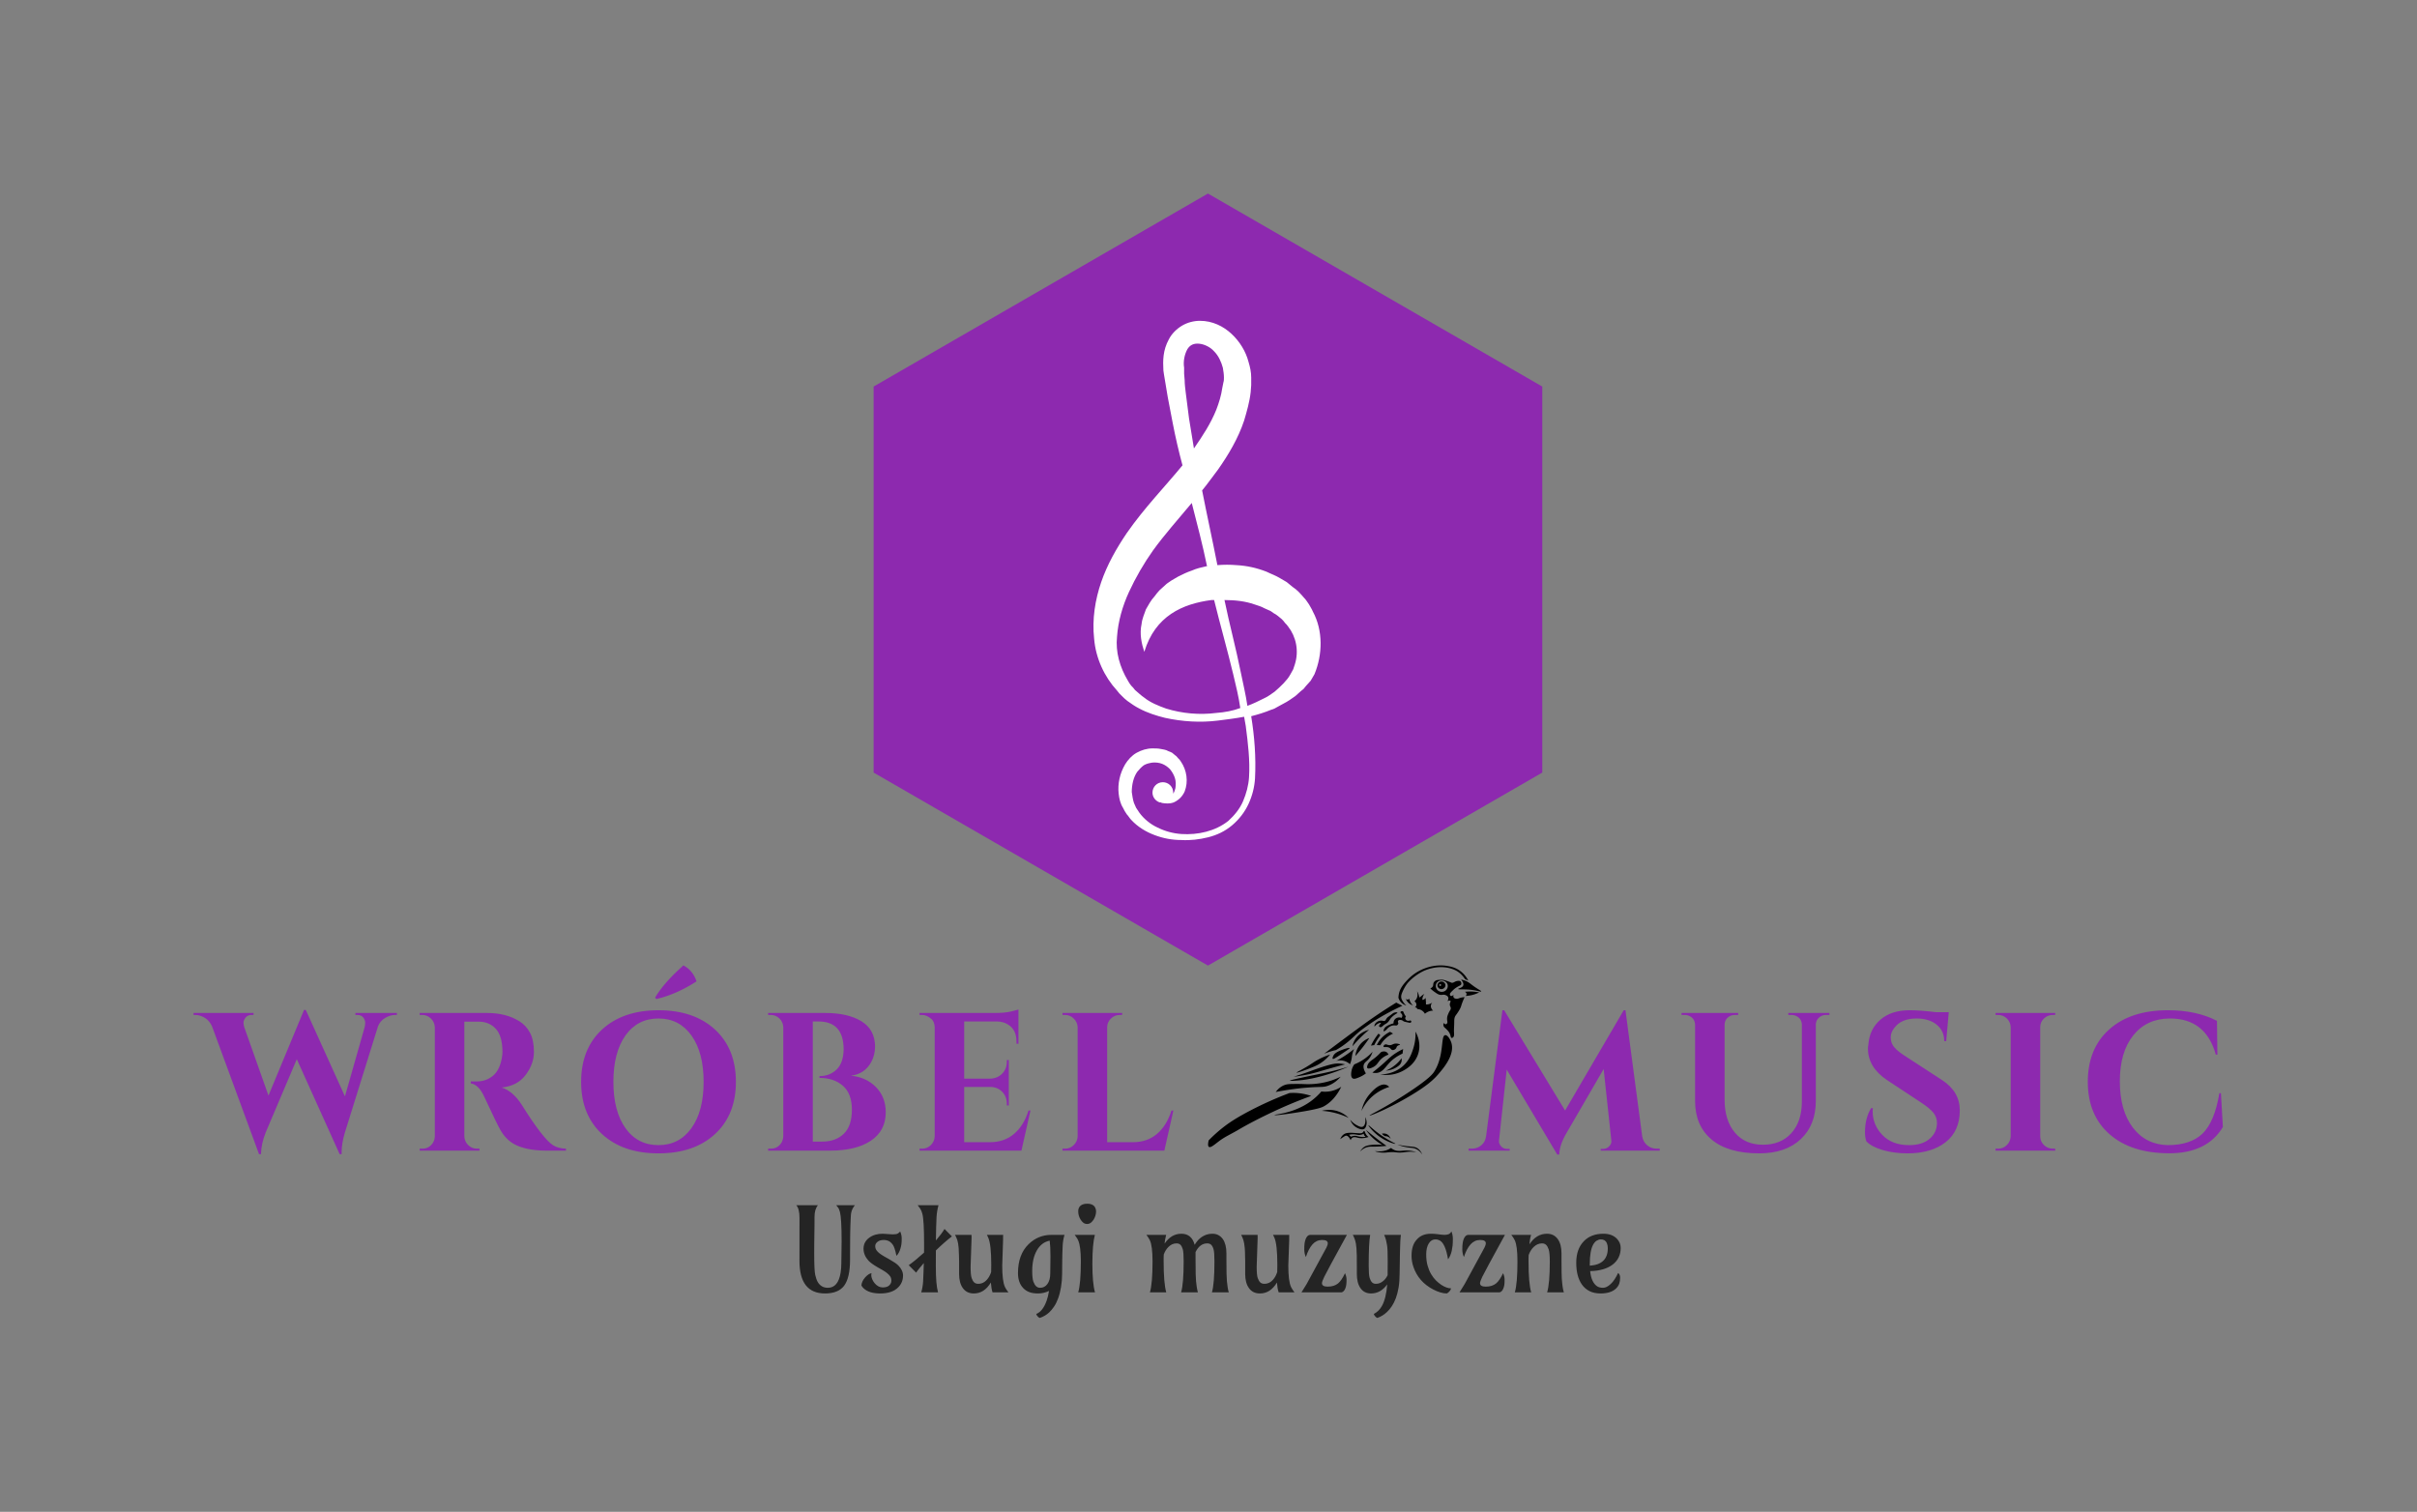 <svg xmlns="http://www.w3.org/2000/svg" id="SvgjsSvg166441" width="4096" height="2562.095" version="1.1" xmlns:xlink="http://www.w3.org/1999/xlink" xmlns:svgjs="http://svgjs.com/svgjs"><rect width="100%" height="100%" fill="#808080" stroke="none"/><defs id="SvgjsDefs166442"></defs><g id="SvgjsG166443" transform="translate(328, 328) scale(34.4)" opacity="1"><defs id="SvgjsDefs43526"></defs><g id="SvgjsG43527" transform="scale(0.198)" opacity="1"><g id="SvgjsG43528" class="BbuUuDKEC" transform="translate(167.863, 1.4210854715202004e-14) scale(1.921)" light-content="false" fill="#8d29af"><path d="M44 0l43.301 25v50L44 100 .699 75V25z"></path></g><g id="SvgjsG43529" class="LyyWyDN9e4" transform="translate(184.173, 28.138) scale(1.357)" light-content="true" fill="#ffffff"><path d="M69.5 55.9c-.2-.5-.5-.9-.7-1.3-.3-.4-.5-.8-.9-1.2-.6-.7-1.3-1.5-2.1-2-.4-.3-.7-.6-1.1-.9l-1.2-.7c-.8-.5-1.7-.8-2.5-1.2-1.8-.7-3.6-1.1-5.5-1.2-1.2-.1-2.3-.1-3.5 0-.9-4.6-1.9-9.1-2.8-13.7 1-1.2 1.9-2.5 2.9-3.8 1.9-2.7 3.7-5.7 4.8-9 .5-1.7 1-3.4 1.2-5.2l.1-1.3V13c0-1-.2-1.9-.5-2.9-.5-1.9-1.6-3.7-3.1-5.1-1.5-1.4-3.5-2.4-5.8-2.4-1.1 0-2.3.3-3.3.9-1 .6-1.9 1.5-2.4 2.5-1.1 2-1.1 3.9-1 5.7l.1.7.1.6.2 1.2c.1.8.3 1.6.4 2.4.3 1.6.6 3.2.9 4.7.5 2.6 1.1 5.2 1.8 7.8-3.2 3.9-7 7.8-10.2 12.4-1.9 2.8-3.6 5.8-4.7 9s-1.7 6.8-1.3 10.4c.3 3.6 1.9 7 4.2 9.5l.4.5.5.5c.3.3.6.6 1 .9.7.5 1.4 1 2.2 1.4 1.5.8 3.1 1.3 4.7 1.7 3.2.7 6.5.9 9.7.5 1.6-.2 3.2-.4 4.8-.7.1.6.2 1.1.3 1.7.4 3.1.8 6.3.6 9.4-.1 1.5-.5 3-1.1 4.4-.6 1.4-1.6 2.6-2.7 3.6-2.4 1.9-5.6 2.6-8.6 2.4-1.5-.1-3-.5-4.4-1.2-1.3-.6-2.5-1.6-3.3-2.7l-.6-.9c-.1-.3-.3-.6-.4-.9-.2-.6-.3-1.3-.4-2 0-1.3.3-2.7 1-3.7.4-.5.8-.9 1.2-1.2.5-.3 1-.4 1.6-.5 1.3-.1 2.3.3 3.2 1.2.4.5.7 1 .9 1.6.2.6.2 1.3.1 1.9-.1.4-.2.7-.4 1v-.2c0-1.1-.9-1.9-1.9-1.9-1.1 0-1.9.9-1.9 1.9 0 .8.5 1.5 1.3 1.8h.1c.1 0 .2 0 .3.1.7.1 1.4.2 2.2-.1.9-.4 1.6-1.1 2-2 .7-1.8.4-3.9-.7-5.5-.1-.2-.3-.4-.5-.6-.2-.2-.3-.4-.5-.5-.2-.2-.4-.3-.6-.5-.2-.1-.4-.2-.7-.3-.5-.3-1-.3-1.4-.4-.5-.1-1-.1-1.5-.1-1 0-2 .3-2.9.8-.9.5-1.6 1.3-2.1 2.1-1 1.7-1.4 3.6-1.2 5.4.1.9.3 1.8.8 2.6.2.4.4.8.7 1.2.3.3.5.7.8 1 1.2 1.3 2.7 2.2 4.3 2.8 1.6.6 3.2.9 4.9.9 1.6.1 3.3-.1 4.9-.5 1.6-.4 3.1-1.1 4.4-2.2 1.3-1.1 2.3-2.4 3-3.9.7-1.5 1.1-3.1 1.2-4.7.2-3.9-.1-7.7-.7-11.4 1.2-.3 2.5-.7 3.7-1.2.4-.1.8-.3 1.1-.5l1.1-.6c.8-.4 1.5-.9 2.2-1.4l1-.9.5-.4.4-.5.9-1 .7-1.2c1.5-3.6 1.6-8-.3-11.5zm-23-48.1c.5-.8 1.2-1.1 2.2-1 .9.1 2 .6 2.7 1.4.8.8 1.3 1.9 1.6 3 .1.6.2 1.2.2 1.8 0 .3 0 .6-.1.9l-.2 1c-.2 1.4-.6 2.7-1.1 4-1 2.5-2.5 4.8-4.1 7.1-.3-1.8-.6-3.7-.9-5.5-.2-1.6-.4-3.1-.6-4.7-.1-.8-.2-1.6-.2-2.3l-.1-1.2v-1.1c-.2-1.2.1-2.5.6-3.4zm5.3 66.7c-3.1.4-6.3.1-9.2-.8-1.4-.5-2.9-1.1-4-2-.6-.4-1.1-.9-1.7-1.4-.2-.3-.5-.6-.7-.8l-.3-.4-.3-.5c-1.5-2.5-2.3-5.3-2-8.1.2-2.8 1-5.6 2.2-8.2 1.2-2.6 2.7-5.2 4.4-7.6 2.1-2.9 4.6-5.7 7.1-8.7 1 3.9 2 7.7 2.8 11.6H50c-.9.2-1.8.4-2.7.8-.9.3-1.7.7-2.5 1.1-.4.2-.8.5-1.2.7-.4.3-.8.5-1.1.8l-1.1 1c-.3.3-.6.7-.9 1.1l-.5.6-.4.6c-.2.4-.5.8-.7 1.2-.3.9-.7 1.7-.8 2.7-.4 1.8 0 3.6.5 5.1 2-6.6 7-8.8 12.3-9.5h.5c1.1 4.5 2.4 9 3.5 13.6.5 2.1 1 4.1 1.3 6.2-1.3.5-2.9.8-4.4.9zm14.4-8.9l-.3.9-.5.9c-.1.2-.2.3-.3.5l-.3.4-.7.8c-.5.5-1 1-1.6 1.5-.6.4-1.2.9-1.9 1.2-1 .5-2 1-3.1 1.4-.3-2.1-.8-4.1-1.2-6.1-.9-4.5-2.1-8.9-3-13.3 1.9 0 3.8.2 5.5.8.6.2 1.3.4 1.8.7l.9.4c.3.1.5.3.8.5.6.3 1 .7 1.5 1.1.2.2.4.4.6.7.2.2.4.4.6.7 1.4 1.8 2 4.4 1.2 6.9z"></path></g><g id="SvgjsG43530" class="text" transform="translate(254.46, 238.141) scale(1)" light-content="false" fill="#8d29af"><path d="M-203.87 -33.76L-203.87 -34.25L-214.19 -34.25L-214.19 -33.76L-213.75 -33.76C-213.04 -33.76 -212.52 -33.54 -212.21 -33.1C-211.9 -32.66 -211.75 -32.24 -211.75 -31.85C-211.75 -31.46 -211.8 -31.08 -211.89 -30.72L-216.79 -13.5L-226.52 -34.98L-226.96 -35.03L-235.82 -13.7L-241.84 -30.72C-241.97 -31.08 -242.03 -31.46 -242.03 -31.85C-242.03 -32.24 -241.86 -32.66 -241.52 -33.1C-241.18 -33.54 -240.66 -33.76 -239.98 -33.76L-239.54 -33.76L-239.54 -34.25L-254.46 -34.25L-254.46 -33.76L-254.07 -33.76C-253.25 -33.76 -252.45 -33.52 -251.67 -33.05C-250.89 -32.58 -250.28 -31.87 -249.86 -30.92L-238.17 0.88L-237.68 0.88C-237.65 -0.85 -237.25 -2.66 -236.5 -4.55L-228.77 -22.75L-218.11 0.88L-217.62 0.88L-217.62 0.44C-217.62 -1.09 -217.34 -2.76 -216.79 -4.55L-208.57 -30.92C-208.21 -31.83 -207.61 -32.54 -206.78 -33.02C-205.95 -33.51 -205.13 -33.76 -204.31 -33.76Z M-184.84 -32.09L-183.37 -32.09C-181.68 -32.06 -180.29 -31.45 -179.21 -30.26C-178.14 -29.07 -177.6 -27.14 -177.6 -24.46C-177.6 -24.07 -177.66 -23.53 -177.79 -22.85C-178.19 -20.86 -178.94 -19.42 -180.07 -18.54C-181.19 -17.66 -182.49 -17.22 -183.96 -17.22L-185.48 -17.22L-185.48 -16.73C-184.17 -16.54 -183.06 -15.44 -182.15 -13.45C-180.06 -8.95 -178.71 -6.16 -178.09 -5.09C-177.01 -3.2 -175.54 -1.88 -173.66 -1.13C-171.78 -0.38 -169.43 0 -166.59 0L-161.8 0L-161.8 -0.49C-163.07 -0.52 -164.13 -0.8 -164.98 -1.32C-166.67 -2.4 -169.28 -5.76 -172.8 -11.4C-174.24 -13.65 -175.9 -15.09 -177.79 -15.7C-175.18 -15.97 -173.2 -17.01 -171.83 -18.84C-170.46 -20.66 -169.77 -22.56 -169.77 -24.54C-169.77 -26.51 -170.1 -28.11 -170.75 -29.33C-171.4 -30.55 -172.28 -31.51 -173.39 -32.19C-175.58 -33.56 -178.25 -34.25 -181.41 -34.25L-198.2 -34.25L-198.2 -33.76L-197.56 -33.76C-196.71 -33.76 -195.99 -33.46 -195.38 -32.85C-194.78 -32.25 -194.46 -31.52 -194.43 -30.68L-194.43 -3.52C-194.46 -2.97 -194.61 -2.46 -194.87 -2.01C-195.49 -0.99 -196.39 -0.49 -197.56 -0.49L-198.2 -0.49L-198.2 0L-183.32 0L-183.32 -0.49L-183.96 -0.49C-184.81 -0.49 -185.53 -0.79 -186.14 -1.39C-186.74 -2 -187.06 -2.72 -187.09 -3.57L-187.09 -32.09L-186.94 -32.09Z M-139.29 -37.72C-135.96 -38.5 -132.64 -39.97 -129.31 -42.12C-129.93 -43.95 -131.02 -45.27 -132.59 -46.09C-135.88 -43.15 -138.23 -40.48 -139.63 -38.06ZM-138.78 -34.93C-144.66 -34.93 -149.34 -33.33 -152.82 -30.14C-156.29 -26.94 -158.03 -22.6 -158.03 -17.12C-158.03 -11.64 -156.29 -7.31 -152.82 -4.11C-149.34 -0.91 -144.66 0.68 -138.78 0.68C-132.89 0.68 -128.21 -0.91 -124.73 -4.11C-121.26 -7.31 -119.52 -11.64 -119.52 -17.12C-119.52 -22.6 -121.26 -26.94 -124.73 -30.14C-128.21 -33.33 -132.89 -34.93 -138.78 -34.93ZM-138.8 -1.37C-142.26 -1.37 -144.99 -2.78 -147 -5.6C-149 -8.42 -150 -12.26 -150 -17.12C-150 -21.98 -149 -25.82 -147 -28.65C-144.99 -31.47 -142.26 -32.88 -138.8 -32.88C-135.34 -32.88 -132.6 -31.47 -130.58 -28.65C-128.56 -25.82 -127.55 -21.98 -127.55 -17.12C-127.55 -12.26 -128.56 -8.42 -130.58 -5.6C-132.6 -2.78 -135.34 -1.37 -138.8 -1.37Z M-96.04 0C-91.77 0 -88.4 -0.82 -85.94 -2.47C-83.47 -4.12 -82.24 -6.47 -82.24 -9.54C-82.24 -12.08 -83.06 -14.18 -84.69 -15.83C-86.32 -17.47 -88.39 -18.41 -90.9 -18.64C-88.59 -18.93 -86.89 -20.09 -85.81 -22.11C-85.23 -23.19 -84.92 -24.45 -84.89 -25.88C-84.92 -28.72 -86.05 -30.82 -88.29 -32.19C-90.52 -33.56 -93.53 -34.25 -97.31 -34.25L-111.5 -34.25L-111.5 -33.76L-110.86 -33.76C-110.02 -33.76 -109.29 -33.46 -108.69 -32.88C-108.08 -32.29 -107.77 -31.57 -107.73 -30.72L-107.73 -3.52C-107.77 -2.97 -107.91 -2.46 -108.17 -2.01C-108.79 -0.99 -109.69 -0.49 -110.86 -0.49L-111.5 -0.49L-111.5 0ZM-92.71 -25.25C-92.75 -22.96 -93.33 -21.27 -94.47 -20.18C-95.62 -19.09 -97.03 -18.54 -98.73 -18.54L-98.73 -18.54L-98.73 -18.1L-98.73 -18.1C-96.35 -18.1 -94.41 -17.45 -92.91 -16.15C-91.41 -14.84 -90.66 -12.85 -90.66 -10.18C-90.66 -7.5 -91.33 -5.51 -92.66 -4.21C-94 -2.9 -95.8 -2.25 -98.05 -2.25L-98.14 -2.25L-100.39 -2.25L-100.39 -32.14L-98.98 -32.14C-94.83 -32.14 -92.75 -29.84 -92.71 -25.25Z M-73.19 -0.49L-73.83 -0.49L-73.83 0L-48.48 0L-46.23 -9.98L-46.72 -9.98C-47.51 -7.47 -48.7 -5.53 -50.32 -4.16C-51.93 -2.79 -53.93 -2.1 -56.31 -2.1L-62.72 -2.1L-62.72 -15.85L-56.17 -15.85C-54.99 -15.82 -54.02 -15.41 -53.26 -14.63C-52.49 -13.85 -52.11 -12.85 -52.11 -11.64L-52.11 -11.25L-51.62 -11.25L-51.62 -22.55L-52.11 -22.55L-52.11 -22.11C-52.11 -20.94 -52.5 -19.95 -53.28 -19.15C-54.06 -18.36 -55.06 -17.94 -56.26 -17.91L-62.72 -17.91L-62.72 -32.14L-54.5 -32.14C-53.52 -32.11 -52.68 -31.88 -51.96 -31.46C-50.46 -30.61 -49.71 -29.18 -49.71 -27.15L-49.71 -26.62L-49.22 -26.57L-49.22 -35.13C-49.45 -35.03 -50.08 -34.86 -51.13 -34.61C-52.17 -34.37 -53.49 -34.25 -55.09 -34.25L-73.83 -34.25L-73.83 -33.76L-73.19 -33.76C-72.38 -33.76 -71.58 -33.4 -70.79 -32.68C-70.37 -32.29 -70.13 -31.67 -70.06 -30.82L-70.06 -3.57C-70.09 -2.72 -70.41 -2 -71.01 -1.39C-71.62 -0.79 -72.34 -0.49 -73.19 -0.49Z M-37.62 -0.49L-38.26 -0.49L-38.26 0L-12.92 0L-10.67 -9.98L-11.15 -9.98C-11.94 -7.47 -13.14 -5.53 -14.75 -4.16C-16.37 -2.79 -18.36 -2.1 -20.74 -2.1L-27.15 -2.1L-27.15 -30.68C-27.15 -31.52 -26.84 -32.25 -26.22 -32.85C-25.6 -33.46 -24.87 -33.76 -24.02 -33.76L-23.44 -33.76L-23.39 -34.25L-38.26 -34.25L-38.26 -33.76L-37.62 -33.76C-36.78 -33.76 -36.05 -33.46 -35.45 -32.85C-34.84 -32.25 -34.52 -31.52 -34.49 -30.68L-34.49 -3.57C-34.52 -2.72 -34.84 -2 -35.45 -1.39C-36.05 -0.79 -36.78 -0.49 -37.62 -0.49Z M109.54 -0.49C108.66 -0.49 107.89 -0.77 107.22 -1.32C106.55 -1.88 106.13 -2.63 105.97 -3.57L101.81 -34.93L101.37 -34.93L86.79 -9.98L71.63 -34.93L71.19 -34.93L67.13 -3.57C66.99 -2.63 66.6 -1.88 65.93 -1.32C65.26 -0.77 64.47 -0.49 63.55 -0.49L62.77 -0.49L62.77 0L73 0L73 -0.44L72.26 -0.44C71.71 -0.44 71.24 -0.66 70.84 -1.1C70.45 -1.54 70.29 -2.02 70.35 -2.54L72.26 -20.16L84.84 0.98L85.33 0.98C85.36 -0.62 85.98 -2.43 87.18 -4.45L96.38 -20.3L98.29 -2.54C98.36 -2.02 98.19 -1.55 97.8 -1.13C97.41 -0.7 96.94 -0.47 96.38 -0.44L95.65 -0.44L95.65 0L110.33 0L110.33 -0.49Z M152.55 -33.76L152.55 -34.25L142.32 -34.25L142.32 -33.76L143.11 -33.76C143.56 -33.76 143.99 -33.66 144.38 -33.46C145.19 -33.04 145.63 -32.36 145.7 -31.41L145.7 -12.08C145.67 -8.82 144.79 -6.24 143.06 -4.33C141.33 -2.42 138.98 -1.47 136.01 -1.47C133.04 -1.47 130.71 -2.48 129.02 -4.5C127.32 -6.52 126.47 -9.26 126.47 -12.72L126.47 -31.41C126.5 -32.09 126.77 -32.66 127.25 -33.1C127.74 -33.54 128.35 -33.76 129.06 -33.76L129.85 -33.76L129.85 -34.25L115.76 -34.25L115.76 -33.76L116.54 -33.76C117 -33.76 117.42 -33.66 117.81 -33.46C118.66 -33.01 119.1 -32.29 119.13 -31.31L119.13 -12.33C119.13 -8.25 120.5 -5.06 123.24 -2.76C125.98 -0.46 129.93 0.68 135.08 0.68C139.45 0.68 142.89 -0.49 145.41 -2.84C147.92 -5.19 149.17 -8.37 149.17 -12.38L149.17 -31.46C149.21 -32.11 149.47 -32.66 149.96 -33.1C150.44 -33.54 151.03 -33.76 151.72 -33.76Z M161.4 -4.55C161.4 -3.67 161.52 -2.92 161.75 -2.3C162.63 -1.39 164.01 -0.66 165.88 -0.12C167.76 0.42 169.8 0.68 172.02 0.68C175.93 0.68 179.07 -0.24 181.44 -2.08C183.8 -3.92 184.99 -6.57 184.99 -10.03C184.99 -13.13 183.52 -15.64 180.58 -17.56L171.24 -23.63C169.71 -24.61 168.71 -25.52 168.25 -26.37C167.96 -26.89 167.81 -27.53 167.81 -28.28C167.81 -29.03 168.11 -29.78 168.69 -30.53C169.84 -32.09 171.68 -32.88 174.22 -32.88C176.31 -32.88 177.98 -32.36 179.24 -31.34C180.49 -30.31 181.12 -28.95 181.12 -27.25L181.61 -27.25L182.25 -34.44L179.16 -34.44C176.52 -34.77 174.3 -34.93 172.51 -34.93C169.48 -34.93 167.05 -34.15 165.24 -32.58C163.43 -31.02 162.43 -28.95 162.24 -26.37C162.17 -26.04 162.14 -25.72 162.14 -25.39C162.14 -22.29 163.72 -19.68 166.88 -17.56L175.4 -11.94C176.8 -11.02 177.8 -10.19 178.41 -9.44C179.01 -8.69 179.31 -7.84 179.31 -6.9C179.31 -5.3 178.7 -3.98 177.48 -2.94C176.25 -1.89 174.55 -1.37 172.36 -1.37C169.56 -1.37 167.35 -2.21 165.73 -3.89C164.12 -5.57 163.31 -7.53 163.31 -9.79C163.31 -10.05 163.33 -10.31 163.36 -10.57L162.92 -10.57C161.91 -8.9 161.4 -6.9 161.4 -4.55Z M194.53 -0.49L193.89 -0.49L193.89 0L208.76 0L208.71 -0.49L208.13 -0.49C207.28 -0.49 206.55 -0.79 205.93 -1.39C205.31 -2 205 -2.72 205 -3.57L205 -30.72C205 -31.57 205.31 -32.29 205.93 -32.88C206.55 -33.46 207.28 -33.76 208.13 -33.76L208.71 -33.76L208.76 -34.25L193.89 -34.25L193.89 -33.76L194.53 -33.76C195.37 -33.76 196.1 -33.46 196.7 -32.88C197.31 -32.29 197.62 -31.57 197.66 -30.72L197.66 -3.57C197.62 -2.72 197.31 -2 196.7 -1.39C196.1 -0.79 195.37 -0.49 194.53 -0.49Z M222.22 -4.11C225.81 -0.95 230.75 0.64 237.04 0.66C243.34 0.68 247.81 -1.5 250.45 -5.87L249.96 -14.29L249.57 -14.29C248.78 -9.52 247.38 -6.16 245.36 -4.21C243.37 -2.32 240.48 -1.37 236.7 -1.37C233.05 -1.47 230.15 -2.94 228.02 -5.77C225.88 -8.61 224.81 -12.44 224.81 -17.27C224.81 -22.1 225.93 -25.91 228.16 -28.69C230.4 -31.48 233.44 -32.88 237.29 -32.88C243.22 -32.88 247.02 -29.88 248.69 -23.88L249.08 -23.88L248.98 -32.29C245.59 -34.05 241.53 -34.93 236.8 -34.93C230.6 -34.93 225.72 -33.34 222.17 -30.16C218.61 -26.98 216.84 -22.64 216.84 -17.12C216.84 -11.61 218.63 -7.27 222.22 -4.11Z"></path></g><g id="SvgjsG43531" class="text" transform="translate(252.443, 273.399) scale(1)" light-content="false" fill="#242424"><path d="M-91.27 -7.26C-91.27 -6.43 -91.33 -5.65 -91.45 -4.9C-91.85 -2.39 -92.91 -1.13 -94.63 -1.13C-95.74 -1.13 -96.58 -1.61 -97.15 -2.58C-97.39 -3 -97.6 -3.59 -97.77 -4.35C-97.94 -5.11 -98.02 -6.91 -98.02 -9.76C-98.02 -10.55 -98.02 -11.32 -98.01 -12.06L-97.95 -16.6C-97.94 -17.35 -97.94 -18.09 -97.94 -18.8C-97.94 -20.04 -97.66 -20.99 -97.1 -21.67L-102.47 -21.67C-101.94 -21.06 -101.68 -20.01 -101.68 -18.52L-101.69 -7.92C-101.71 -2.45 -99.59 0.28 -95.33 0.28C-93.13 0.28 -91.55 -0.36 -90.58 -1.64C-89.59 -2.96 -89.1 -5.15 -89.1 -8.2L-89.1 -9.93C-89.1 -11.57 -89.09 -13.06 -89.07 -14.39C-89.06 -15.18 -89.03 -15.98 -89.01 -16.78C-88.99 -17.58 -88.95 -18.38 -88.9 -19.16C-88.86 -19.94 -88.62 -20.65 -88.2 -21.27L-87.9 -21.67L-92.54 -21.67C-92.43 -21.53 -92.28 -21.35 -92.1 -21.11C-91.91 -20.88 -91.76 -20.5 -91.62 -19.99C-91.34 -18.94 -91.2 -16.51 -91.2 -12.7Z M-76.63 -15.14C-76.79 -14.95 -76.99 -14.78 -77.22 -14.63C-77.46 -14.49 -77.88 -14.42 -78.48 -14.42L-80.97 -14.58C-82.32 -14.58 -83.43 -14.25 -84.33 -13.59C-85.27 -12.9 -85.75 -11.98 -85.75 -10.86C-85.75 -9.79 -85.34 -8.81 -84.53 -7.9C-84.12 -7.45 -83.38 -6.9 -82.29 -6.26L-81.02 -5.54C-80.6 -5.3 -80.23 -5.06 -79.91 -4.8C-79.58 -4.55 -79.32 -4.27 -79.12 -3.98C-78.92 -3.69 -78.82 -3.32 -78.82 -2.89C-78.82 -2.45 -79 -2.07 -79.35 -1.73C-79.7 -1.39 -80.24 -1.22 -80.99 -1.22C-81.73 -1.22 -82.41 -1.58 -83 -2.29C-83.26 -2.61 -83.47 -2.94 -83.61 -3.31C-83.75 -3.67 -83.82 -3.97 -83.82 -4.22C-83.82 -4.47 -83.8 -4.65 -83.76 -4.77C-84.27 -4.68 -84.8 -4.33 -85.34 -3.72C-85.89 -3.1 -86.21 -2.44 -86.28 -1.73C-86.17 -1.48 -85.98 -1.24 -85.72 -0.99C-84.8 -0.14 -83.43 0.28 -81.61 0.28C-79.61 0.28 -78.11 -0.23 -77.11 -1.25C-76.32 -2.04 -75.92 -3.02 -75.92 -4.18C-75.92 -5.06 -76.32 -5.91 -77.12 -6.71C-77.53 -7.12 -78.28 -7.63 -79.37 -8.24L-80.65 -8.96C-81.06 -9.2 -81.44 -9.44 -81.76 -9.69C-82.09 -9.94 -82.35 -10.21 -82.55 -10.5C-82.74 -10.79 -82.84 -11.13 -82.84 -11.53C-82.84 -11.92 -82.64 -12.28 -82.24 -12.59C-82.06 -12.73 -81.84 -12.84 -81.6 -12.91C-81.35 -12.99 -81.04 -13.03 -80.65 -13.03C-80.26 -13.03 -79.9 -12.95 -79.55 -12.8C-79.21 -12.65 -78.86 -12.36 -78.52 -11.92C-78.17 -11.49 -77.85 -10.54 -77.56 -9.08C-77.13 -9.5 -76.79 -10.11 -76.56 -10.9C-76.45 -11.25 -76.38 -11.62 -76.32 -11.99C-76.27 -12.37 -76.25 -12.85 -76.25 -13.42C-76.25 -14 -76.37 -14.57 -76.63 -15.14Z M-67.75 -10.2L-67.75 -10.42C-66.31 -11.82 -64.98 -12.98 -63.76 -13.92L-65.6 -15.77C-66.07 -14.97 -66.78 -14.02 -67.74 -12.91C-67.72 -15.16 -67.66 -17.11 -67.58 -18.78C-67.52 -19.75 -67.36 -20.71 -67.1 -21.67L-72.27 -21.67L-71.66 -20.84C-71.43 -20.51 -71.25 -20.07 -71.11 -19.53C-70.82 -18.44 -70.68 -15.92 -70.68 -11.97L-70.69 -9.88C-72.12 -8.58 -73.39 -7.54 -74.5 -6.75L-72.66 -4.9C-72.41 -5.27 -72.12 -5.65 -71.78 -6.06L-70.75 -7.29C-70.77 -6.56 -70.79 -5.85 -70.82 -5.18L-70.92 -2.76C-70.97 -1.84 -71.12 -0.92 -71.39 0L-67.21 0C-67.58 -1.26 -67.76 -3.43 -67.76 -6.49Z M-51.03 -12.97L-51.03 -13.65C-51.03 -13.85 -51.02 -14.07 -51.01 -14.3L-55.05 -14.3L-54.74 -13.65C-54.23 -12.55 -53.97 -10.27 -53.97 -6.83C-53.97 -6.15 -53.98 -5.56 -54 -5.03C-54.12 -4.67 -54.28 -4.31 -54.47 -3.96C-55.17 -2.74 -56.08 -2.12 -57.2 -2.12C-57.62 -2.12 -57.95 -2.23 -58.2 -2.45C-58.45 -2.67 -58.66 -3.03 -58.84 -3.53C-59.02 -4.03 -59.11 -4.97 -59.11 -6.36L-58.87 -13.47L-58.87 -13.88C-58.87 -14.01 -58.88 -14.15 -58.89 -14.3L-62.98 -14.3L-62.67 -13.65C-62.57 -13.44 -62.49 -13.22 -62.41 -12.98C-62.34 -12.74 -62.27 -12.46 -62.22 -12.16C-62.17 -11.85 -62.12 -11.47 -62.08 -11.01C-62.04 -10.55 -62.01 -9.91 -62 -9.09L-61.97 -7.8L-61.97 -6.5L-61.97 -4.59C-61.97 -3.09 -61.66 -1.91 -61.04 -1.05C-60.4 -0.16 -59.49 0.28 -58.3 0.28C-56.58 0.28 -55.17 -0.62 -54.07 -2.44C-54 -1.45 -53.86 -0.64 -53.65 0L-49.71 0C-50.12 -0.54 -50.4 -0.98 -50.56 -1.33C-51.01 -2.29 -51.24 -4.06 -51.24 -6.64Z M-39.6 -0.34C-39.76 0.64 -39.96 1.47 -40.21 2.14C-40.84 3.87 -41.69 4.95 -42.77 5.38C-42.73 5.57 -42.63 5.76 -42.45 5.96C-42.28 6.16 -42.1 6.3 -41.91 6.37C-41.01 6.08 -40.22 5.62 -39.54 4.98C-39.13 4.6 -38.73 4.12 -38.35 3.55C-37.96 2.99 -37.62 2.3 -37.33 1.5C-37.03 0.7 -36.79 -0.24 -36.61 -1.31C-36.43 -2.38 -36.34 -3.49 -36.34 -4.63C-36.34 -5.77 -36.33 -6.89 -36.31 -7.99C-36.3 -8.53 -36.29 -9.07 -36.28 -9.61C-36.26 -10.14 -36.24 -10.83 -36.2 -11.67C-36.16 -12.51 -36.01 -13.39 -35.75 -14.3L-38.98 -14.3C-41.19 -14.3 -43.09 -13.53 -44.67 -11.99C-46.43 -10.28 -47.32 -7.88 -47.32 -4.8C-47.32 -3.2 -46.88 -1.95 -46.01 -1.05C-45.6 -0.61 -45.1 -0.28 -44.51 -0.06C-43.93 0.17 -43.19 0.28 -42.3 0.28C-41.42 0.28 -40.51 0.08 -39.6 -0.34ZM-39.29 -4.73C-39.29 -3.59 -39.53 -2.69 -40.02 -2.04C-40.25 -1.74 -40.51 -1.51 -40.8 -1.36C-41.1 -1.21 -41.43 -1.13 -41.81 -1.13C-42.2 -1.13 -42.52 -1.26 -42.79 -1.5C-43.06 -1.75 -43.29 -2.13 -43.49 -2.66C-43.68 -3.19 -43.78 -4.09 -43.78 -5.37C-43.78 -7.42 -43.38 -9.13 -42.6 -10.48C-41.83 -11.8 -40.77 -12.59 -39.43 -12.86C-39.31 -11.98 -39.24 -10.69 -39.24 -8.98Z M-29.19 -17.32C-28.92 -17.54 -28.68 -17.8 -28.49 -18.11C-28.3 -18.42 -28.15 -18.76 -28.04 -19.13C-27.94 -19.5 -27.89 -19.82 -27.89 -20.1C-27.89 -20.38 -27.93 -20.63 -28.02 -20.86C-28.29 -21.65 -28.99 -22.05 -30.11 -22.05C-30.52 -22.05 -30.86 -22 -31.15 -21.89C-31.94 -21.6 -32.33 -21.02 -32.33 -20.15C-32.33 -19.43 -32.14 -18.75 -31.75 -18.11C-31.57 -17.8 -31.33 -17.54 -31.06 -17.32C-30.79 -17.11 -30.48 -17.01 -30.13 -17.01C-29.78 -17.01 -29.46 -17.11 -29.19 -17.32ZM-32.33 0L-28.16 0C-28.59 -1.49 -28.81 -3.86 -28.81 -7.1C-28.81 -10.34 -28.6 -12.74 -28.19 -14.3L-33.21 -14.3L-32.75 -13.65C-32.6 -13.44 -32.48 -13.22 -32.36 -12.97C-31.91 -12.01 -31.68 -10.25 -31.68 -7.69C-31.68 -4.05 -31.9 -1.49 -32.33 0Z M-14.49 0L-10.43 0C-10.86 -1.49 -11.08 -4.05 -11.08 -7.69L-11.08 -8.55C-11.08 -8.85 -11.07 -9.13 -11.05 -9.4C-10.77 -10.18 -10.38 -10.81 -9.88 -11.3C-9.61 -11.56 -9.32 -11.78 -8.98 -11.94C-8.65 -12.1 -8.28 -12.18 -7.87 -12.18C-7.46 -12.18 -7.14 -12.06 -6.9 -11.83C-6.67 -11.6 -6.47 -11.24 -6.32 -10.74C-6.17 -10.24 -6.1 -9.23 -6.1 -7.69C-6.1 -4.02 -6.31 -1.45 -6.73 0L-2.56 0C-2.69 -0.47 -2.78 -0.92 -2.84 -1.33C-2.88 -1.57 -2.94 -2.05 -3.02 -2.78C-3.1 -3.51 -3.14 -5.32 -3.14 -8.21L-3.14 -10.03C-2.42 -11.46 -1.45 -12.18 -0.23 -12.18C0.18 -12.18 0.51 -12.06 0.75 -11.83C0.99 -11.6 1.19 -11.23 1.34 -10.71C1.49 -10.2 1.56 -9.19 1.56 -7.69C1.56 -3.99 1.36 -1.43 0.94 0L5.12 0C4.99 -0.47 4.89 -0.92 4.84 -1.33C4.8 -1.57 4.74 -2.05 4.66 -2.78C4.58 -3.51 4.54 -5.32 4.54 -8.21L4.54 -9.73C4.54 -11.22 4.24 -12.39 3.65 -13.25C3.34 -13.68 2.97 -14.01 2.53 -14.24C2.1 -14.47 1.6 -14.58 1.06 -14.58C0.52 -14.58 0.03 -14.51 -0.4 -14.36C-1.63 -13.94 -2.62 -13.1 -3.36 -11.82C-3.86 -13.66 -4.96 -14.58 -6.66 -14.58C-8.35 -14.58 -9.74 -13.76 -10.84 -12.12L-10.74 -12.97C-10.69 -13.3 -10.6 -13.74 -10.46 -14.3L-15.37 -14.3L-14.9 -13.65C-14.76 -13.44 -14.63 -13.22 -14.52 -12.98C-14.07 -12.04 -13.84 -10.28 -13.84 -7.69C-13.84 -4.05 -14.06 -1.49 -14.49 0ZM-3.6 -8.78L-3.66 -8.52Z M20.16 -12.97L20.16 -13.65C20.16 -13.85 20.16 -14.07 20.17 -14.3L16.14 -14.3L16.45 -13.65C16.96 -12.55 17.21 -10.27 17.21 -6.83C17.21 -6.15 17.2 -5.56 17.18 -5.03C17.06 -4.67 16.9 -4.31 16.72 -3.96C16.02 -2.74 15.11 -2.12 13.98 -2.12C13.57 -2.12 13.24 -2.23 12.98 -2.45C12.73 -2.67 12.52 -3.03 12.34 -3.53C12.16 -4.03 12.07 -4.97 12.07 -6.36L12.31 -13.47L12.31 -13.88C12.31 -14.01 12.31 -14.15 12.3 -14.3L8.21 -14.3L8.52 -13.65C8.61 -13.44 8.7 -13.22 8.77 -12.98C8.85 -12.74 8.91 -12.46 8.96 -12.16C9.02 -11.85 9.06 -11.47 9.1 -11.01C9.15 -10.55 9.17 -9.91 9.18 -9.09L9.21 -7.8L9.21 -6.5L9.21 -4.59C9.21 -3.09 9.52 -1.91 10.15 -1.05C10.78 -0.16 11.69 0.28 12.88 0.28C14.61 0.28 16.02 -0.62 17.11 -2.44C17.18 -1.45 17.32 -0.64 17.54 0L21.47 0C21.07 -0.54 20.78 -0.98 20.62 -1.33C20.17 -2.29 19.94 -4.06 19.94 -6.64Z M34.05 -4.76C33.47 -3.54 32.9 -2.7 32.32 -2.22C31.67 -1.69 30.81 -1.42 29.74 -1.42C28.79 -1.42 28.31 -1.7 28.31 -2.28C28.31 -2.54 28.5 -3.08 28.89 -3.88C29.27 -4.68 31.15 -8.16 34.52 -14.3L25.34 -14.3C24.88 -14.26 24.51 -13.91 24.25 -13.24C24.14 -12.94 24.05 -12.6 23.99 -12.22C23.94 -11.84 23.91 -11.33 23.91 -10.67C23.91 -10.01 24.04 -9.38 24.31 -8.78C24.76 -10.16 25.31 -11.21 25.96 -11.94C26.61 -12.66 27.41 -13.03 28.35 -13.03C29.29 -13.03 29.76 -12.75 29.76 -12.21C29.76 -11.93 29.65 -11.58 29.43 -11.14C29.21 -10.71 27.57 -7.68 24.49 -2.05C24.28 -1.69 23.86 -1.01 23.22 0L33.18 0C33.58 -0.08 33.89 -0.4 34.12 -0.96C34.22 -1.22 34.3 -1.5 34.35 -1.82C34.4 -2.14 34.43 -2.57 34.43 -3.13C34.43 -3.69 34.3 -4.23 34.05 -4.76Z M44.65 -4.69L44.65 -4.26C44.34 -3.63 43.96 -3.13 43.49 -2.78C43.26 -2.58 42.99 -2.42 42.71 -2.3C42.42 -2.18 42.09 -2.12 41.71 -2.12C41.33 -2.12 41.02 -2.24 40.78 -2.47C40.54 -2.7 40.34 -3.07 40.18 -3.58C40.02 -4.09 39.94 -5.11 39.94 -6.64C39.94 -10.4 40.06 -12.95 40.31 -14.3L35.99 -14.3L36.3 -13.65C36.39 -13.44 36.48 -13.22 36.55 -12.98C36.63 -12.74 36.69 -12.46 36.75 -12.16C36.8 -11.85 36.84 -11.47 36.89 -11.01C36.93 -10.55 36.96 -9.91 36.98 -9.09L36.98 -7.8C36.99 -7.36 36.99 -6.92 36.99 -6.5L36.99 -4.59C36.99 -3.09 37.29 -1.91 37.89 -1.05C38.51 -0.16 39.39 0.28 40.52 0.28C42.11 0.28 43.46 -0.47 44.55 -1.97C44.37 0.38 43.92 2.18 43.21 3.43C42.71 4.3 42.04 4.96 41.21 5.38C41.25 5.56 41.36 5.75 41.53 5.95C41.71 6.16 41.89 6.3 42.08 6.37C42.96 6.07 43.77 5.58 44.48 4.9C44.9 4.52 45.3 4.05 45.67 3.49C46.05 2.93 46.39 2.26 46.68 1.49C46.97 0.71 47.21 -0.18 47.38 -1.2C47.55 -2.22 47.64 -3.45 47.64 -4.89C47.64 -6.32 47.67 -7.86 47.71 -9.52L47.77 -11.67C47.79 -12.54 47.83 -13.2 47.88 -13.65L47.95 -14.3L43.78 -14.3L44.05 -13.64C44.13 -13.43 44.2 -13.2 44.26 -12.96C44.33 -12.72 44.41 -12.3 44.51 -11.7C44.62 -11.09 44.67 -9.8 44.67 -7.83ZM45.19 -5.81L45.11 -5.47Z M60.53 -15.15C60.31 -14.78 60.06 -14.55 59.78 -14.45C59.49 -14.35 59.17 -14.3 58.81 -14.3C58.44 -14.3 57.81 -14.36 56.9 -14.49C56.42 -14.55 55.93 -14.58 55.42 -14.58C53.91 -14.58 52.73 -14.09 51.88 -13.11C51.46 -12.65 51.14 -12.1 50.93 -11.45C50.71 -10.8 50.6 -10.01 50.6 -9.07C50.6 -8.13 50.76 -7.21 51.07 -6.32C51.91 -3.87 53.53 -2.01 55.94 -0.74C57.23 -0.06 58.38 0.28 59.38 0.28C59.63 0.15 59.85 -0.03 60.06 -0.27C60.27 -0.51 60.39 -0.75 60.43 -0.99C59.72 -0.99 58.91 -1.28 57.99 -1.87C57.54 -2.17 57.09 -2.55 56.64 -2.99C56.19 -3.44 55.79 -3.98 55.44 -4.59C55.08 -5.21 54.8 -5.91 54.58 -6.69C54.36 -7.47 54.25 -8.4 54.25 -9.48C54.25 -10.56 54.46 -11.44 54.86 -12.12C55.06 -12.46 55.3 -12.72 55.59 -12.9C55.87 -13.08 56.2 -13.17 56.58 -13.17C56.97 -13.17 57.32 -13.07 57.65 -12.89C58.59 -12.34 59.26 -10.78 59.68 -8.21C60.09 -8.74 60.4 -9.44 60.6 -10.32C60.69 -10.74 60.76 -11.17 60.81 -11.61C60.86 -12.06 60.88 -12.61 60.88 -13.29C60.88 -13.96 60.76 -14.58 60.53 -15.15Z M73.37 -4.76C72.8 -3.54 72.22 -2.7 71.64 -2.22C70.99 -1.69 70.13 -1.42 69.07 -1.42C68.11 -1.42 67.64 -1.7 67.64 -2.28C67.64 -2.54 67.83 -3.08 68.21 -3.88C68.59 -4.68 70.47 -8.16 73.84 -14.3L64.66 -14.3C64.2 -14.26 63.84 -13.91 63.57 -13.24C63.46 -12.94 63.37 -12.6 63.32 -12.22C63.26 -11.84 63.23 -11.33 63.23 -10.67C63.23 -10.01 63.36 -9.38 63.63 -8.78C64.08 -10.16 64.63 -11.21 65.29 -11.94C65.94 -12.66 66.73 -13.03 67.67 -13.03C68.61 -13.03 69.08 -12.75 69.08 -12.21C69.08 -11.93 68.97 -11.58 68.75 -11.14C68.54 -10.71 66.89 -7.68 63.81 -2.05C63.61 -1.69 63.18 -1.01 62.54 0L72.51 0C72.9 -0.08 73.22 -0.4 73.44 -0.96C73.55 -1.22 73.62 -1.5 73.68 -1.82C73.73 -2.14 73.75 -2.57 73.75 -3.13C73.75 -3.69 73.63 -4.23 73.37 -4.76Z M76.3 0L80.37 0C79.93 -1.49 79.71 -4.05 79.71 -7.69L79.71 -8.5C79.71 -8.77 79.72 -9.03 79.74 -9.29C80.03 -10.09 80.44 -10.75 80.97 -11.27C81.6 -11.88 82.29 -12.18 83.06 -12.18C83.47 -12.18 83.81 -12.06 84.06 -11.83C84.32 -11.6 84.54 -11.21 84.72 -10.68C84.9 -10.14 85 -9.14 85 -7.69C85 -4.05 84.78 -1.49 84.34 0L88.49 0C88.36 -0.44 88.26 -0.89 88.2 -1.33C88.16 -1.57 88.13 -1.84 88.1 -2.14C88.07 -2.44 88.03 -2.88 87.98 -3.46C87.94 -4.03 87.91 -5.62 87.91 -8.21L87.91 -9.73C87.91 -11.21 87.6 -12.39 86.98 -13.25C86.34 -14.14 85.44 -14.58 84.3 -14.58C82.54 -14.58 81.08 -13.71 79.94 -11.95L80.05 -12.97C80.1 -13.39 80.2 -13.83 80.34 -14.3L75.42 -14.3L75.89 -13.65C76.03 -13.44 76.16 -13.22 76.27 -12.98C76.73 -12.04 76.95 -10.28 76.95 -7.69C76.95 -4.05 76.74 -1.49 76.3 0Z M101.99 -4.81C101.43 -3.61 100.82 -2.69 100.15 -2.07C99.48 -1.44 98.84 -1.13 98.25 -1.13C97.66 -1.13 97.18 -1.25 96.82 -1.47C95.83 -2.11 95.23 -3.38 95.04 -5.28C97.44 -5.34 99.32 -5.89 100.66 -6.92C101.31 -7.42 101.8 -8.02 102.14 -8.72C102.47 -9.41 102.64 -10.19 102.64 -11.05C102.64 -11.92 102.32 -12.68 101.69 -13.34C100.89 -14.17 99.77 -14.58 98.35 -14.58C96.3 -14.58 94.68 -13.97 93.48 -12.73C92.21 -11.43 91.58 -9.63 91.58 -7.35C91.58 -5.08 92.05 -3.29 92.98 -1.95C94.04 -0.46 95.58 0.28 97.6 0.28C99.34 0.28 100.63 -0.13 101.48 -0.96C101.86 -1.33 102.12 -1.73 102.27 -2.15C102.42 -2.58 102.5 -3.07 102.5 -3.63C102.5 -4.19 102.33 -4.59 101.99 -4.81ZM94.95 -6.63L94.95 -7.07C94.95 -9.22 95.22 -10.81 95.77 -11.84C96.03 -12.31 96.33 -12.65 96.67 -12.86C97.02 -13.07 97.36 -13.17 97.7 -13.17C98.04 -13.17 98.31 -13.11 98.52 -13C99.12 -12.65 99.43 -11.97 99.43 -10.96C99.43 -8.27 97.93 -6.83 94.95 -6.63Z"></path></g><g id="SvgjsG43532" class="9j-rwD4ew" transform="translate(248.649, 177.844) scale(0.755)" light-content="false" fill="#000000"><path d="M86.853 29.816c-.204-.017-.707-.058-.937-.452-.225-.385-.03-.838 0-.905-.334.404-.763.533-1.002.388-.223-.136-.226-.481-.226-.517.001-.217.094-.437.775-1.099.499-.484.748-.726 1.163-1.002.555-.368 1.034-.614 1.034-.614.458-.235.606-.265.711-.452.188-.335.076-.882-.258-1.131-.07-.052-.279-.188-.905-.097-.99.144-1.116.58-1.777.614-.28.014-.209-.067-1.551-.549-1.097-.395-1.408-.436-1.583-.452-.406-.039-.738-.01-1.228.032-.593.051-.774.119-.872.162-.116.05-.513.221-.775.614-.363.543-.093.946-.42 1.454-.188.291-.477.469-.775.582.366.362.858.797 1.486 1.228.751.515 1.126.772 1.615.872.858.175 1.197-.194 1.971.129.231.096.637.266.808.679.242.584-.177 1.191-.226 1.26.695-.218.921-.139 1.002-.032.152.201-.201.511-.226 1.131-.025.622.313.727.323 1.292.01.537-.293.6-.711 1.551-.27.615-.517 1.178-.517 1.906 0 .757.268 1.19-.032 1.551-.114.137-.336.294-.549.258-.274-.046-.366-.385-.485-.355-.127.031-.21.462-.097.872.144.521.495.606 1.131 1.292.38.41.701.757.937 1.292.322.732.256 1.294.582 1.389.217.064.445-.128.485-.162.406-.342.352-1.006.323-1.518-.064-1.151.057-2.305.065-3.457.006-.881.02-1.409.323-2.003.13-.255.172-.246.582-.84.278-.403.723-1.05 1.066-1.745.332-.674.293-.835.678-1.874.29-.781.575-1.401.775-1.809a5.339 5.339 0 0 0-1.357.194c-.621.174-.845.363-1.326.323zm-3.586-2.714c-.799.648-2.065.552-2.746-.226-.517-.59-.658-1.527-.226-2.229.421-.684 1.182-.815 1.357-.84.852-.119 1.962.309 2.262 1.292.225.741-.085 1.547-.647 2.003z"></path><path d="M81.921 24.14c-.71-.004-1.382.607-1.335 1.335.042.648.637 1.14 1.249 1.163.743.029 1.45-.633 1.379-1.378-.062-.634-.667-1.116-1.293-1.12zm-.409 1.454a.302.302 0 1 1 0-.603.302.302 0 0 1 0 .603zm-2.607 5.45a3.329 3.329 0 0 1-1.292.582c-.31.064-.587.074-.808.065a18.977 18.977 0 0 0-.129-2.165 1.298 1.298 0 0 1-1.066.646 3.014 3.014 0 0 1 .679-1.939 3.94 3.94 0 0 0-.678.42c-.197.152-.287.252-.517.42-.21.153-.395.259-.517.323a3.99 3.99 0 0 0-.711-2.036c.088.301.398 1.497-.258 2.585a2.829 2.829 0 0 1-.614.711c.443.251.697.723.646 1.195-.058.538-.486.831-.549.872.249-.087.514-.038.678.129.128.13.155.291.162.355.274.008.781.061 1.325.355a3.01 3.01 0 0 1 1.195 1.195 4.233 4.233 0 0 1 2.714-1.034c-.057-.045-.861-.705-.743-1.68.061-.516.354-.863.483-.999z"></path><path d="M70.343 32.045a5.743 5.743 0 0 1-1.187-1.389c-.229-.377-.429-.714-.5-1.188-.091-.603.076-1.1.219-1.469.818-2.106 1.875-3.344 1.875-3.344 2.428-2.843 5.625-4.156 5.625-4.156.891-.366 4.042-1.614 7.719-.875 1.769.356 2.804 1 3.094 1.188a8.133 8.133 0 0 1 2.469 2.531l1.094.469c-.433-.835-1.39-2.391-3.218-3.528-1.31-.815-2.491-1.056-3.344-1.222-3.866-.753-7.081.462-8.029.835-3.263 1.281-5.127 3.307-6.074 4.362-1.46 1.625-1.898 2.755-2.1 3.489a7.294 7.294 0 0 0-.258 1.745c.103.333.331.911.841 1.464.662.72 1.427.989 1.774 1.088z"></path><path d="M91.764 25.099c-.463-.359-.96-.771-1.777-1.131a6.95 6.95 0 0 0-1.615-.485c.487.593.934 1.332.711 1.939-.305.828-1.682.929-1.648 1.163.041.275 1.915.005 4.297.291 2.026.243 3.171.739 3.263.517.095-.23-1.16-.687-3.231-2.294zm-2.165 2.423c.36.121.594.443.582.775-.013.344-.283.552-.323.582a10.7 10.7 0 0 0 4.491-1.163 15.362 15.362 0 0 0-4.75-.194zM72.54 32.013a3.59 3.59 0 0 1-1.228-2.229.766.766 0 0 1-.485.291c-.391.057-.658-.236-.678-.258.126.321.423.947 1.066 1.486a3.728 3.728 0 0 0 1.325.71zm10.588 9.8c-1.556.212-.211 6.473-3.532 11.89-.491.8-1.523 2.298-8.185 6.72-7.867 5.222-13.277 7.679-13.183 7.873.102.212 6.657-2.428 13.957-6.849 5.062-3.066 7.116-4.95 8.703-6.796 1.728-2.011 5.614-6.533 4.222-10.511-.369-1.054-1.233-2.429-1.982-2.327zM53.704 72.108c.16.102 1.953 1.22 2.843.517.479-.378.705-1.291.711-1.938v-.065a3.647 3.647 0 0 0-.517-1.809c.298 1.546-.038 2.842-.775 3.166-.571.251-1.276-.127-2.003-.517a6.763 6.763 0 0 1-2.132-1.809c.187.541.682 1.696 1.873 2.455zm-6.203-5.298a9.266 9.266 0 0 0-5.04-.065 24.084 24.084 0 0 1 8.853 2.326 9.238 9.238 0 0 0-3.813-2.261zm-8.53-4.976a17.864 17.864 0 0 0-7.151-.948 117.304 117.304 0 0 0-12.924 5.773c-4.944 2.581-7.313 4.282-8.788 5.428a47.6 47.6 0 0 0-4.911 4.394c-.21.878-.345 1.879.086 2.154.589.376 1.894-.825 3.446-1.982 1.868-1.392 4.024-2.35 6.031-3.532 6.864-4.044 14.675-7.453 15.767-7.926 2.046-.888 4.922-2.08 8.444-3.361z"></path><path d="M48.879 58.819a9.771 9.771 0 0 1-4.135 1.551 9.566 9.566 0 0 1-2.412 0 20.793 20.793 0 0 1-3.446 3.188c-5.644 4.135-12.018 4.317-11.976 4.566.022.13 1.74.027 6.462-.689 7.95-1.206 9.223-1.846 9.908-2.24 1.396-.804 3.755-2.539 5.599-6.376zm25.503-11.373c.821-3.331-.622-6.08-1.034-6.806a16.168 16.168 0 0 1-.775 5.686c-.433 1.327-1.139 3.495-3.016 5.342-2.866 2.821-6.614 3.073-7.84 3.102 1.142.19 4.172.53 7.323-1.12 1.017-.533 4.377-2.293 5.342-6.204zM57.84 71.484c-.103.103 1.18 1.858 3.102 3.36 2.752 2.151 5.701 2.913 5.773 2.757.065-.14-2.208-.976-5.342-3.274-2.219-1.627-3.44-2.937-3.533-2.843zm3.274 4.825a117.44 117.44 0 0 1-4.092-3.274 15.218 15.218 0 0 0 5.471 4.954 16.375 16.375 0 0 0-3.36-.043c-1.754.16-2.364.509-2.585.646-.791.492-1.236 1.169-1.465 1.594a5.04 5.04 0 0 1 1.809-1.292c.926-.38 1.703-.348 2.499-.345a36.56 36.56 0 0 0 4.394-.258 118.82 118.82 0 0 1-2.671-1.982zm8.701 3.532c-1.194.067-2.418.357-3.705-.302a3.982 3.982 0 0 1-.818-.56 6.7 6.7 0 0 1-1.594.775c-1.929.638-3.605.195-3.619.302-.011.089 1.142.436 2.671.474 1.067.026 1.19-.125 2.499-.172 1.717-.062 1.721.192 3.317.129 1.359-.053 1.591-.246 2.972-.258.888-.008 1.619.064 2.111.129-1.619-.511-2.92-.568-3.834-.517z"></path><path d="M73.865 79.023c-.815-.475-1.509-.421-3.145-.603a31.625 31.625 0 0 1-3.36-.56 15.45 15.45 0 0 0 3.274.905c1.345.213 2.015.129 2.929.56 1.009.475 1.645 1.261 2.025 1.852-.273-.684-.774-1.601-1.723-2.154zm-10.554-3.921c.183-.006.423.008.689.086.64.188 1.016.625 1.163.818-.038-.138-.356-1.21-1.422-1.637a2.39 2.39 0 0 0-1.465-.086 3.06 3.06 0 0 0 1.035.819zm3.03-40.709c-.305.098-.44.222-.991.646-1.102.849-1.1.765-1.335 1.034-.484.554-.407.811-.775.991-.429.209-.644-.086-1.335-.043-.806.05-1.559.514-1.895 1.12-.183.329-.258.728-.172.775.086.048.28-.284.689-.603.544-.424 1.288-.684 1.422-.517.116.144-.741.671-.603 1.077.065.19.321.295.517.302.331.012.531-.256.948-.603.471-.392.617-.386 1.034-.689.846-.616.811-1.057 1.594-1.895 1.016-1.088 2.028-1.364 1.939-1.594-.067-.165-.628-.132-1.037-.001zm.287 2.111c-.547.554-.524 1.287-.517 1.422a8.256 8.256 0 0 0-1.68.603c-.815.398-1.064.69-1.163.819-.338.437-.54 1.049-.388 1.163.161.12.693-.331.948-.56.1-.134.255-.323.474-.517.184-.163.777-.689 1.637-.818.725-.109 1.063.151 1.422-.129.222-.173.307-.44.345-.646-.037-.066-.261-.48-.086-.775.203-.342.808-.296 1.12-.215.424.11.434.32.991.517a282.117 282.117 0 0 0 1.766.387s.403-.112.474-.302c.037-.098-.001-.254-.258-.517-.052.021-.896.354-1.422-.086-.063-.053-.247-.207-.302-.474-.078-.383.177-.688.215-.732a3.777 3.777 0 0 1-.302-.388c-.5-.736-.444-1.21-.775-1.335-.274-.103-.678.082-.732.302-.07.287.498.472.603.991.071.349-.102.68-.258.905-.756-.299-1.59-.144-2.112.385zm-4.045 5.829a9.205 9.205 0 0 0-1.987 2.743l1.153.048a9.198 9.198 0 0 1 4.208-3.834l-1-.583a9.223 9.223 0 0 0-2.374 1.626zm-2.833 2.75a19.773 19.773 0 0 1 2.01-3.238l-.593-.554a20.135 20.135 0 0 0-2.5 3.959l1.083-.167zm-6.417-1.666a6.57 6.57 0 0 0-.75 2.042 45.263 45.263 0 0 1 5.458-5.417c-.714.18-3.303.926-4.708 3.375zm1.542 1.75a6.993 6.993 0 0 0-1.333 3.5 51.318 51.318 0 0 0 4.6-5.916 7.003 7.003 0 0 0-3.267 2.416zm-5.25 5.083a4.803 4.803 0 0 1 2.125 1.125 8.56 8.56 0 0 0 .5-1.583c.124-.587.121-.876.208-1.375a7.778 7.778 0 0 1 .667-2.042 38.656 38.656 0 0 1-5.875 3.917 4.794 4.794 0 0 1 2.375-.042zm2.011-4.183c-.115-.259-1.914.339-2.972.775-1.568.647-2.084 1.18-2.369 1.723-.052.1-.436.831-.215 1.034.204.188.809-.183 3.36-1.896 1.97-1.322 2.245-1.527 2.196-1.636zm5.902 5.644c-.082.227-.258.71-.043.948.336.371 1.47-.033 2.24-.517 1.154-.725 1.218-1.457 2.283-2.456.471-.441 1.23-1.021 2.412-1.465a1.576 1.576 0 0 0-.56-.775c-.526-.377-1.284-.373-1.939 0a15.662 15.662 0 0 1-2.412 2.197c-.797.583-1.614 1.058-1.981 2.068zm-19.163 7.331c3.967-.275 4.594-.005 6.156-.573 1.974-.717 3.327-2.003 4.156-2.969a23.5 23.5 0 0 1-4.438 1.656 25.22 25.22 0 0 1-5.833.802c-1.509.031-2.076-.094-5.132-.066-1.607.015-2.32.057-3.166.388-1.423.556-2.327 1.575-2.827 2.261a89.424 89.424 0 0 1 4.667-.792c1.426-.202 3.595-.511 6.417-.707zM36.063 56.6c1.196-.145 3.642-.495 7.302-1.551a64.667 64.667 0 0 0 7.883-2.843 91.232 91.232 0 0 1-7.69 2.003c-1.545.331-3.629.733-7.431 1.551-3.336.717-4.151.928-4.136 1.034.026.173 2.251.027 4.072-.194zm8.595-3.683a231.873 231.873 0 0 1 5.492-1.486c-.4-.093-1.005-.209-1.745-.258-1.463-.098-2.863.105-7.431 1.68-1.901.655-2.067.761-4.2 1.486a166.95 166.95 0 0 1-3.554 1.163 49.704 49.704 0 0 0 5.622-.969c1.866-.434 2.91-.792 5.816-1.616zm-6.418-.076c1.759-.693 2.639-1.04 3.705-1.723a14.048 14.048 0 0 0 3.274-2.929 23.81 23.81 0 0 0-4.48 1.982c-1.211.696-1.472.995-3.274 2.068-2.151 1.281-3.324 1.775-3.274 1.895.069.165 2.371-.632 4.049-1.293z"></path><path d="M55.32 50.397c-.75.433-1.47.77-2.132 1.034a5.199 5.199 0 0 0-.905 2.068c-.101.527-.388 2.019.323 2.52.542.383 1.407.005 2.455-.452A8.82 8.82 0 0 0 57 54.404c-.906-1.483-.871-2.399-.646-2.972.338-.864 1.149-1.057 2.003-2.326.464-.69.707-1.35.84-1.809a16.705 16.705 0 0 1-3.877 3.1zm13.957-4.006a19 19 0 0 0-2.455 1.357c-1.587 1.037-2.46 1.951-3.877 3.231a60.302 60.302 0 0 1-3.812 3.166 3.908 3.908 0 0 0 1.745.065c1.747-.352 2.539-1.895 3.942-3.36.853-.891 2.189-2.024 4.265-2.972.063-.497.127-.992.192-1.487zm-2.908 5.492a12.247 12.247 0 0 1-2.779 1.615c.919-.062 2.224-.3 3.489-1.099.628-.396 1.34-.86 1.615-1.745.153-.493.116-.94.065-1.228a12.184 12.184 0 0 1-2.39 2.457zm-3.101-6.979c-.299.151-.541.511-.452.711.143.323.99-.129 1.874.323.609.311.604.728 1.099.775.439.042.914-.243 1.163-.582.205-.279.115-.402.323-.646.378-.443.963-.377.969-.517.006-.138-.554-.372-1.228-.388-1.137-.026-1.351.602-2.326.517-.694-.059-.989-.411-1.422-.193zm1.422 13.968a2.437 2.437 0 0 0-1.034-.689c-2.423-.785-5.447 3.079-5.859 3.619-.703.92-1.734 2.558-2.24 4.997a14.494 14.494 0 0 1 2.068-3.274c2.459-2.931 5.487-4.152 7.065-4.653zM47.114 46.724a27.02 27.02 0 0 0 3.705-2.499c1.294-1.038 1.843-1.631 3.188-2.843 1.286-1.159 2.262-1.845 4.049-3.102 4.418-3.106 9.384-5.43 10.985-6.16L67 31.083a166.817 166.817 0 0 0-9.461 6.249c-.755.535-1.603 1.152-4.136 3.016a1014.778 1014.778 0 0 0-10.167 7.582 23.313 23.313 0 0 1 3.878-1.206zm10.769 28.637a3.005 3.005 0 0 1-.862-.905c-.333-.551-.385-1.067-.603-1.077-.157-.007-.208.257-.431.474-.347.339-.854.313-1.68.258-2.069-.136-2.26-.157-2.671-.129-.654.044-1.123.075-1.637.345-.906.475-1.308 1.352-1.465 1.766.206-.156.498-.369.862-.603.567-.366.855-.549 1.077-.56.784-.038 1.413 1.3 1.508 1.508.081-.261.236-.605.56-.818.571-.375 1.319-.117 1.809 0 .774.185 1.926.263 3.533-.259zm-4.566-.378c-.537.019-.97.175-1.249.302l-.603-.646a5.714 5.714 0 0 1 1.852-.129c.724.071 1.121.26 1.809.172a3.229 3.229 0 0 0 1.163-.388c.014.136.054.328.172.517.181.289.405.347.388.431-.033.157-.862.177-1.766.043-.936-.139-1.14-.324-1.766-.302z"></path></g></g></g></svg>